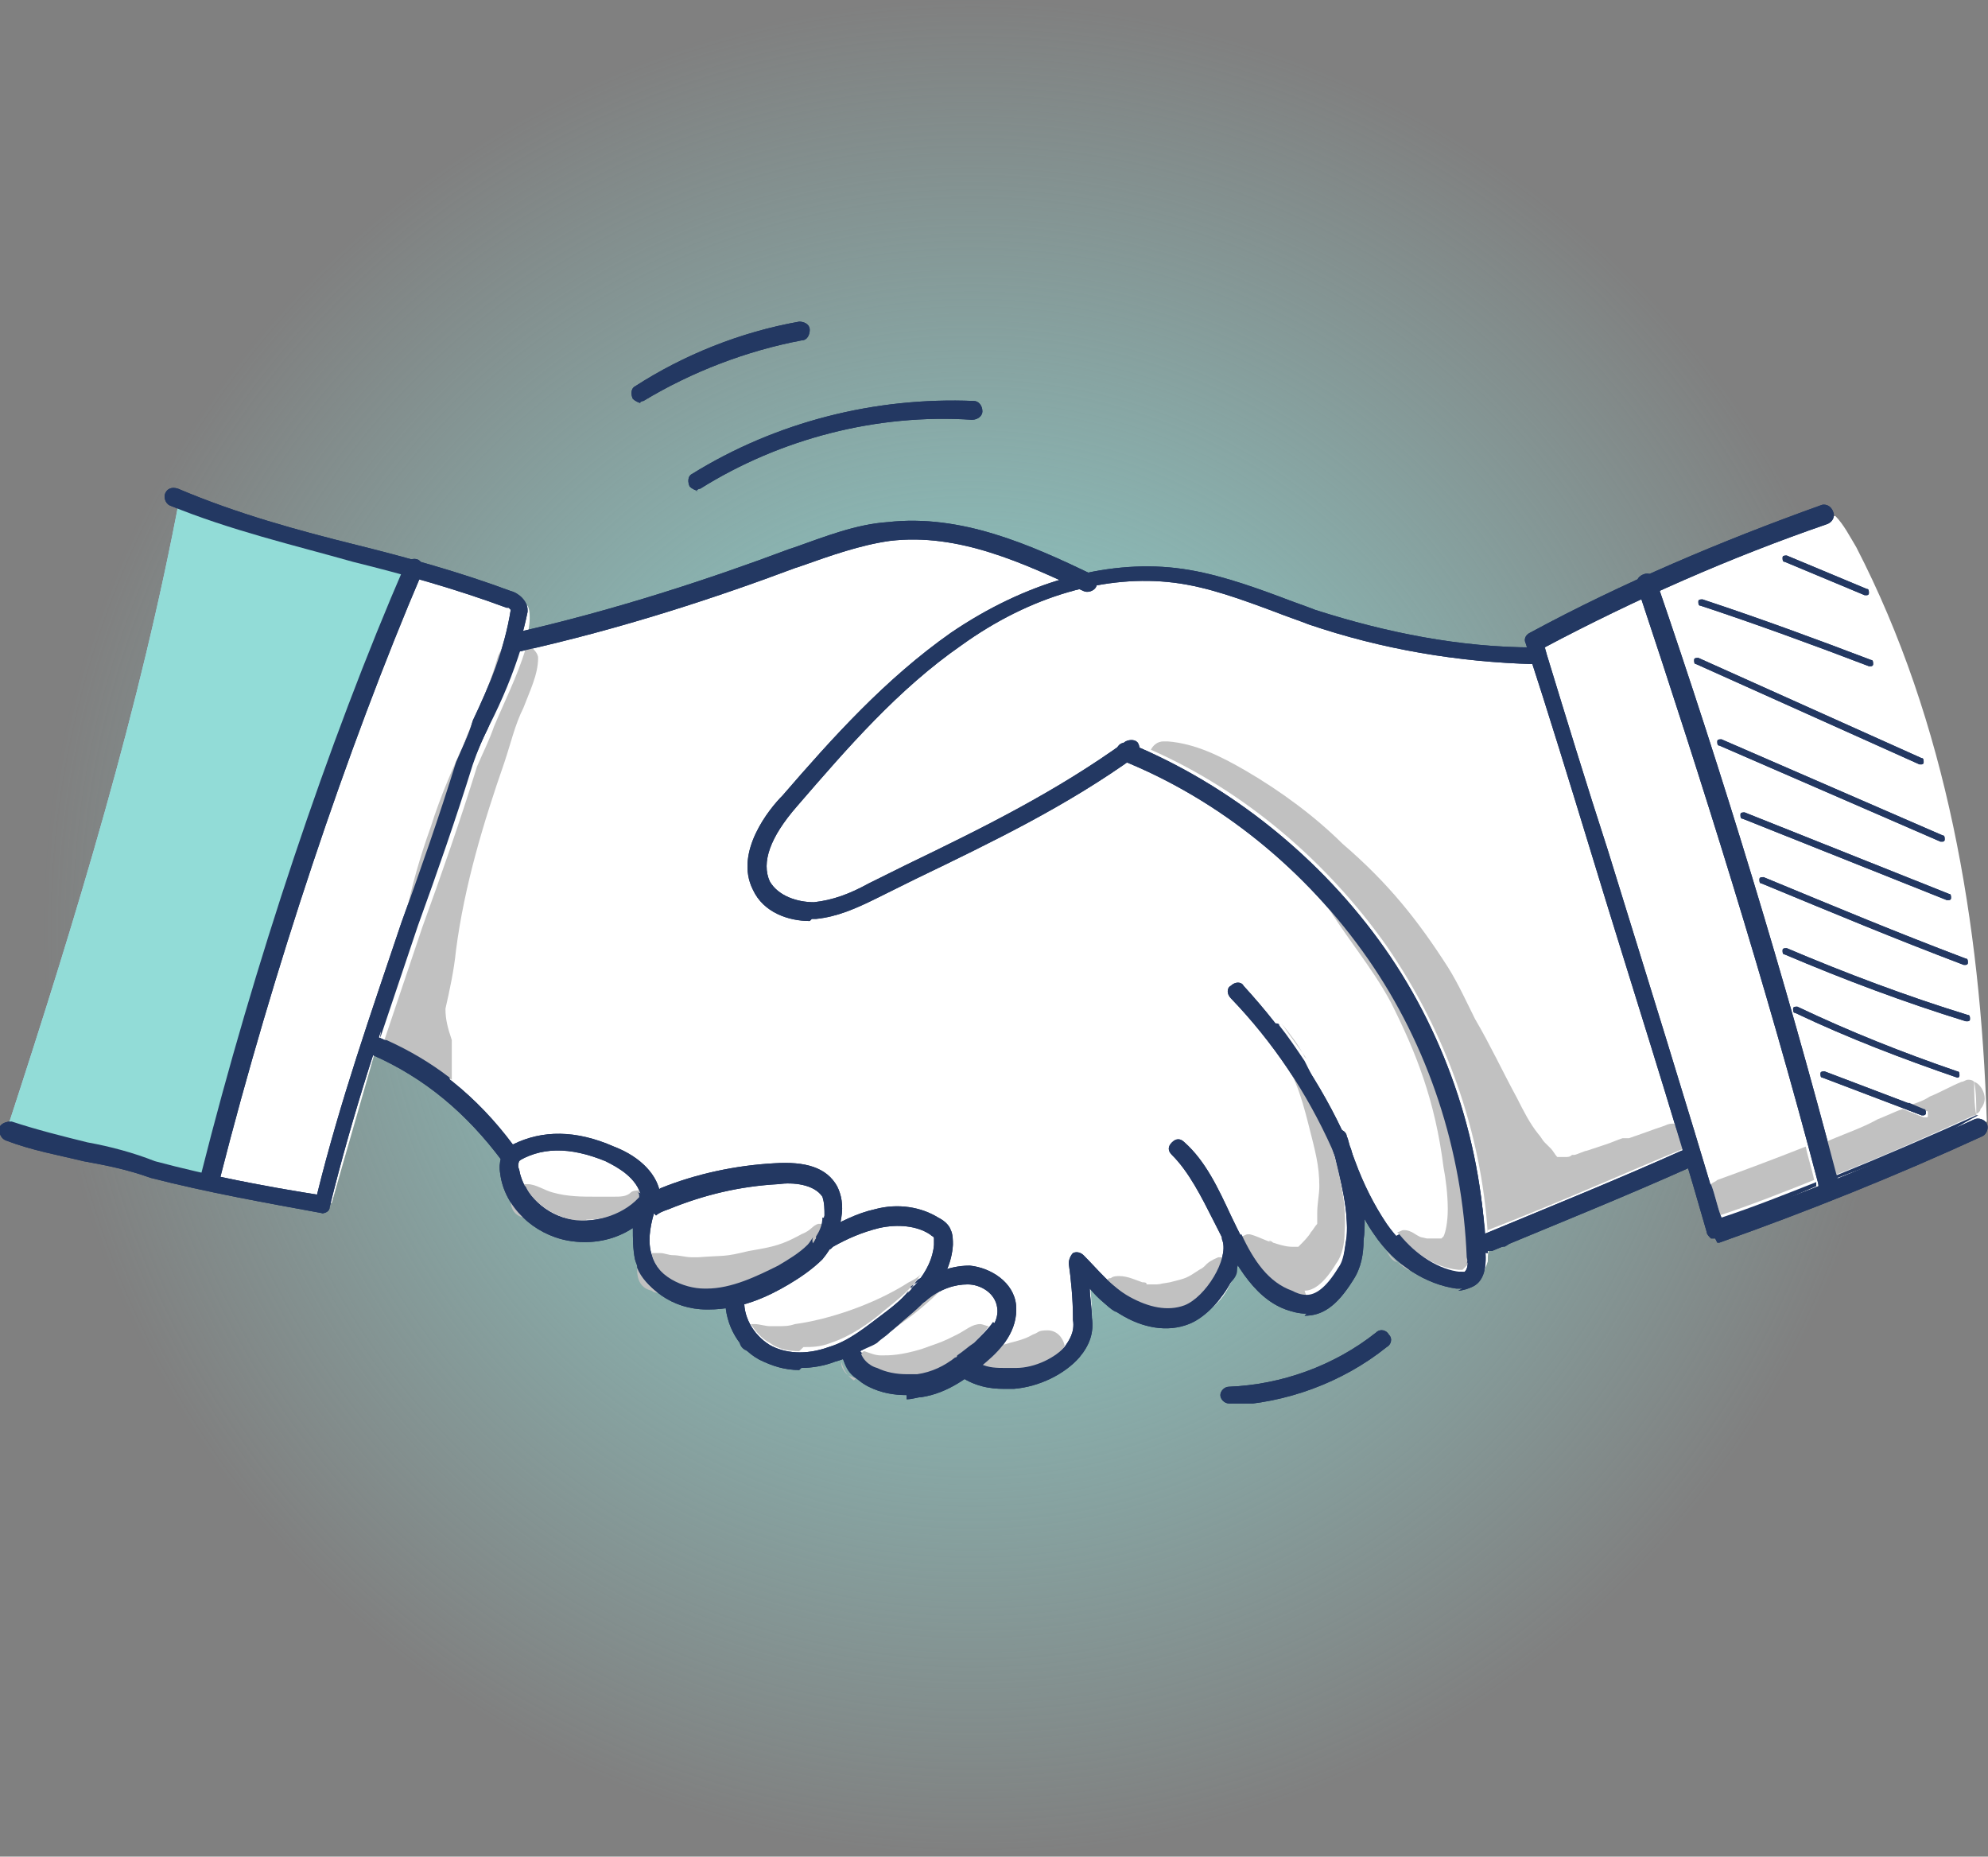 <svg width="136" height="127" viewBox="0 0 136 127" fill="none" xmlns="http://www.w3.org/2000/svg">
<rect x="0" y="0" width="136" height="127" fill="#808080" stroke="none"/>
<circle cx="66.5" cy="63.5" r="63.5" fill="url(#paint0_radial_14177_34649)"/>
<g clip-path="url(#clip0_14177_34649)">
<path d="M28.025 39C23.127 52.715 18.086 66.429 14.773 80.715C17.365 81.572 19.958 82.143 22.695 82.286C23.704 78.715 24.712 75.286 25.72 71.715C25.72 71.715 25.576 71.572 25.432 71.572C27.449 72 29.322 73 30.906 74.429C32.491 75.858 33.787 77.429 35.228 79.286C35.084 81.286 36.524 83.143 38.397 83.858C40.269 84.572 42.43 84.143 44.303 83C44.159 83.858 44.159 84.715 44.303 85.715C44.447 86.143 44.447 86.429 44.735 86.858C45.167 87.572 45.743 88.143 46.464 88.429C47.76 89 49.201 89.286 50.641 89C50.497 90.715 51.794 92.286 53.378 92.858C54.963 93.429 56.691 93.143 58.42 92.572C58.708 93.143 58.996 93.715 59.428 94.143C60.004 94.572 60.725 94.858 61.445 94.858C63.173 95 64.902 94.572 66.487 93.572C68.215 94.572 70.376 94.572 72.249 93.715C72.681 93.429 73.113 93.143 73.545 92.858C74.265 92.143 74.553 91 74.698 90C74.698 89 74.553 87.858 74.553 86.858C75.418 87.858 76.282 88.858 77.434 89.572C78.587 90.286 80.027 90.572 81.324 90.286C82.332 90 83.341 89.286 83.917 88.286C84.493 87.286 84.781 86.286 84.925 85C85.357 85.715 85.79 86.429 86.366 87C86.798 87.572 87.374 88.143 87.95 88.572C88.526 89 89.391 89.286 90.111 89.143C91.263 89 92.272 88 92.704 87C93.136 85.858 93.28 84.715 93.28 83.429C93.28 82.715 93.424 82 93.28 81.286C93.856 82.429 94.577 83.715 95.441 84.715C96.305 85.715 97.314 86.715 98.61 87.143C98.898 87.286 99.186 87.286 99.618 87.429C100.195 87.572 100.771 87.715 101.203 87.429C101.491 87.143 101.635 86.715 101.779 86.286C101.779 85.858 101.779 85.429 102.067 85C106.965 83.143 111.719 81.143 116.328 79C116.76 80.715 117.337 82.286 118.057 84C121.514 83.143 124.827 82 127.996 80.429C130.733 79.429 133.47 78.286 135.919 76.715C135.487 63.143 133.182 49.429 126.988 37.429C126.556 36.715 126.124 35.858 125.547 35.286C118.633 37.715 112.007 40.572 105.524 43.858C105.668 44.143 105.813 44.572 105.813 45C99.186 45.429 92.704 43.286 86.366 41C84.349 40.286 82.332 39.572 80.171 39.429C78.299 39.286 76.426 39.572 74.265 39.858C72.105 38.572 69.512 37.715 67.063 37C65.478 36.572 64.038 36.286 62.453 36.286C61.013 36.286 59.572 36.715 58.276 37C50.785 39.143 43.871 43.143 36.092 43.858C36.092 43.286 36.236 42.858 36.236 42.286C36.236 42 36.236 41.715 36.092 41.429C33.643 40.429 31.05 39.429 28.457 39.143L28.025 39Z" fill="white"/>
<path d="M131.598 76.286H131.453L124.683 73.715C124.539 73.715 124.539 73.572 124.539 73.429C124.539 73.286 124.683 73.286 124.827 73.286L131.598 75.858C131.742 75.858 131.742 76 131.742 76.143C131.742 76.286 131.598 76.286 131.598 76.286Z" fill="#233862"/>
<path d="M133.903 73.715C130.158 72.429 126.412 71 122.811 69.286C122.667 69.286 122.667 69.143 122.667 69C122.667 68.857 122.811 68.857 122.955 68.857C126.556 70.572 130.158 72 133.903 73.286C134.047 73.286 134.047 73.429 134.047 73.572C134.047 73.715 133.903 73.715 133.903 73.715Z" fill="#233862"/>
<path d="M134.479 69.857C130.301 68.572 126.124 67 122.09 65.286C121.946 65.286 121.946 65.143 121.946 65C121.946 64.857 122.09 64.857 122.234 64.857C126.268 66.572 130.445 68.143 134.623 69.429C134.767 69.429 134.767 69.572 134.767 69.715C134.767 69.857 134.623 69.857 134.623 69.857H134.479Z" fill="#233862"/>
<path d="M134.479 66H134.335C129.438 64.143 125.692 62.571 120.506 60.429C120.362 60.429 120.362 60.286 120.362 60.143C120.362 60 120.506 60 120.65 60C125.836 62.143 129.582 63.714 134.479 65.571C134.623 65.571 134.623 65.714 134.623 65.857C134.623 66 134.479 66 134.479 66Z" fill="#233862"/>
<path d="M133.326 61.571H133.182L119.209 56C119.065 56 119.065 55.857 119.065 55.714C119.065 55.571 119.209 55.571 119.354 55.571L133.326 61.143C133.471 61.143 133.471 61.286 133.471 61.428C133.471 61.571 133.326 61.571 133.326 61.571Z" fill="#233862"/>
<path d="M132.894 57.571H132.75L117.625 51C117.48 51 117.48 50.857 117.48 50.714C117.48 50.571 117.625 50.571 117.769 50.571L132.894 57.143C133.038 57.143 133.038 57.286 133.038 57.428C133.038 57.571 132.894 57.571 132.894 57.571Z" fill="#233862"/>
<path d="M131.454 52.286H131.31L116.041 45.429C115.896 45.429 115.896 45.286 115.896 45.143C115.896 45 116.041 45 116.185 45L131.454 51.857C131.598 51.857 131.598 52 131.598 52.143C131.598 52.286 131.454 52.286 131.454 52.286Z" fill="#233862"/>
<path d="M127.997 45.571H127.853C124.107 44.143 120.218 42.714 116.329 41.429C116.185 41.429 116.185 41.286 116.185 41.143C116.185 41 116.329 41 116.473 41C120.362 42.286 124.251 43.714 127.997 45.143C128.141 45.143 128.141 45.286 128.141 45.429C128.141 45.571 127.997 45.571 127.997 45.571Z" fill="#233862"/>
<path d="M127.708 40.714H127.564L122.09 38.429C121.946 38.429 121.946 38.286 121.946 38.143C121.946 38 122.09 38 122.234 38L127.708 40.286C127.852 40.286 127.852 40.429 127.852 40.571C127.852 40.714 127.708 40.714 127.708 40.714Z" fill="#233862"/>
<path d="M12.18 34C17.51 35.857 22.984 37.429 28.169 39C27.305 42.572 25.144 45.572 23.704 49C22.984 50.715 22.407 52.572 21.831 54.429C19.094 63.143 16.645 71.857 14.197 80.572C9.443 79 5.698 78.143 0.512 77.143C5.265 62.572 9.587 48.429 12.324 33.857L12.18 34Z" fill="#ACD4F7"/>
<path d="M22.263 82.999H22.119C18.23 82.285 14.197 81.571 10.307 80.571C8.723 79.999 7.282 79.714 5.698 79.428C3.969 78.999 2.24 78.714 0.368 77.999C0.08 77.857 -0.064 77.571 -0.064 77.142C0.08 76.857 0.368 76.714 0.8 76.714C2.528 77.285 4.257 77.714 5.986 78.142C7.57 78.428 9.155 78.857 10.595 79.428C14.341 80.428 18.086 81.142 21.687 81.714C23.272 75.285 25.433 69.142 27.449 63.142C28.746 59.571 30.042 55.857 31.195 52.142C31.627 51.142 32.059 50.285 32.347 49.285C33.499 46.857 34.508 44.428 34.94 41.714L34.796 41.571C34.652 41.571 34.652 41.571 34.652 41.571C31.195 40.285 27.593 39.285 24.136 38.428C20.103 37.285 15.781 36.285 11.604 34.571C11.316 34.428 11.171 33.999 11.316 33.714C11.46 33.428 11.748 33.285 12.18 33.428C16.213 35.142 20.391 36.285 24.424 37.285C27.881 38.142 31.483 39.142 34.94 40.428C35.516 40.571 36.092 41.142 36.092 41.714V41.857C35.516 44.714 34.364 47.285 33.355 49.857C32.923 50.714 32.491 51.714 32.203 52.571C31.05 56.285 29.754 59.999 28.458 63.571C26.153 69.999 24.136 76.142 22.552 82.571C22.552 82.857 22.263 82.999 21.975 82.999H22.263Z" fill="#233862"/>
<path d="M14.341 81H14.197C13.909 80.857 13.621 80.571 13.765 80.285C17.366 66 22.408 50.857 27.738 38.571C27.882 38.285 28.314 38.143 28.602 38.285C28.89 38.428 29.034 38.857 28.89 39.143C23.704 51.285 18.663 66.428 15.061 80.571C15.061 80.857 14.773 81 14.485 81H14.341Z" fill="#233862"/>
<path d="M117.337 84.714C117.192 84.714 117.192 84.714 117.048 84.714C116.904 84.571 116.76 84.428 116.76 84.285C114.311 75.714 111.574 67.285 108.838 58.285C107.397 53.571 105.956 48.857 104.372 44C104.228 43.714 104.372 43.428 104.66 43.285C110.998 39.857 117.769 37 124.539 34.571C124.827 34.428 125.259 34.571 125.403 35C125.547 35.285 125.403 35.714 124.971 35.857C118.345 38.143 111.863 41 105.668 44.285C107.109 49 108.549 53.714 109.99 58.143C112.727 67 115.32 75.285 117.769 83.571C123.675 81.571 129.437 79.143 135.055 76.571C135.343 76.428 135.775 76.571 135.919 76.857C136.063 77.143 135.919 77.571 135.631 77.714C129.725 80.428 123.675 82.857 117.625 85H117.481L117.337 84.714Z" fill="#233862"/>
<path d="M124.972 81.429C124.684 81.429 124.396 81.286 124.396 81C120.794 67.286 116.473 53.572 112.007 40.143C111.863 39.857 112.007 39.429 112.439 39.286C112.727 39.143 113.16 39.286 113.304 39.715C117.913 53.143 122.091 66.857 125.692 80.572C125.836 80.857 125.548 81.286 125.26 81.286H125.116L124.972 81.429Z" fill="#233862"/>
<path d="M55.395 63C53.955 63 52.226 62.429 51.506 60.857C50.209 58.286 52.658 55.286 53.523 54.429C56.98 50.429 60.581 46.429 65.047 43.286C70.088 39.857 75.562 38.286 80.46 38.857C82.909 39.143 85.358 40 87.663 40.857C88.383 41.143 89.247 41.429 89.967 41.714C94.865 43.286 99.907 44.286 104.949 44.286C105.237 44.286 105.525 44.571 105.525 44.857C105.525 45.143 105.237 45.429 104.949 45.429C99.763 45.286 94.577 44.429 89.535 42.714C88.815 42.429 87.951 42.143 87.231 41.857C84.926 41 82.621 40.143 80.316 39.857C75.706 39.286 70.521 40.714 65.767 44.143C61.445 47.143 57.988 51.143 54.531 55.143C52.658 57.286 52.082 59 52.658 60.286C53.234 61.286 54.531 61.714 55.683 61.714C56.98 61.571 58.132 61.143 59.429 60.429C60.293 60 61.157 59.571 62.022 59.143C67.352 56.571 72.249 54.143 77.003 50.714C77.291 50.571 77.723 50.571 77.867 50.857C78.011 51.143 78.011 51.571 77.723 51.714C72.969 55.143 67.928 57.571 62.598 60.143C61.733 60.571 60.869 61 60.005 61.429C58.564 62.143 57.268 62.714 55.827 62.857C55.683 62.857 55.683 62.857 55.539 62.857L55.395 63Z" fill="#233862"/>
<path d="M101.779 85.714C101.491 85.714 101.347 85.571 101.203 85.286C101.059 85 101.203 84.571 101.491 84.428C105.957 82.571 110.566 80.714 115.032 78.714C115.32 78.571 115.752 78.714 115.896 79C116.04 79.286 115.896 79.714 115.608 79.857C111.142 81.857 106.533 83.714 102.067 85.571C101.923 85.571 101.923 85.571 101.779 85.571V85.714Z" fill="#233862"/>
<path d="M100.051 88.142C99.907 88.142 99.763 88.142 99.619 88.142C97.602 87.857 95.441 86.571 94.001 84.428C92.993 83 92.416 81.428 91.696 80C91.552 79.571 91.264 79 91.12 78.571C89.391 74.714 87.086 71.285 84.205 68.285C83.917 68 83.917 67.571 84.205 67.428C84.493 67.142 84.926 67.142 85.07 67.428C87.951 70.571 90.4 74.142 92.128 78C92.272 78.428 92.56 79 92.704 79.428C93.281 81 94.001 82.428 94.865 83.714C96.162 85.571 97.89 86.714 99.619 87C99.763 87 100.051 87 100.195 87C100.339 86.857 100.483 86.571 100.339 86C100.051 78.714 97.746 71.571 93.569 65.571C89.391 59.571 83.485 54.714 76.715 52C76.427 51.857 76.283 51.571 76.427 51.142C76.571 50.857 76.859 50.714 77.291 50.857C84.205 53.714 90.4 58.714 94.721 64.857C99.043 71 101.491 78.571 101.636 86C101.636 86.428 101.636 87.571 100.771 88C100.483 88.142 100.051 88.285 99.763 88.285L100.051 88.142Z" fill="#233862"/>
<path d="M68.648 95C67.784 95 66.631 94.857 65.479 94C65.191 93.857 65.191 93.428 65.335 93.142C65.479 92.857 65.911 92.857 66.199 93C67.352 93.857 68.36 93.857 69.224 93.714H69.368C70.665 93.714 72.105 93 72.826 92.142C73.114 91.714 73.546 91.142 73.402 90.285V90.142C73.402 88.857 73.258 87.428 73.114 86.428C73.114 86.142 73.258 85.857 73.402 85.714C73.69 85.571 73.978 85.714 74.122 85.857C75.13 86.857 75.995 88 77.291 88.714C78.588 89.428 79.884 89.714 81.036 89.285C82.477 88.714 84.061 86.142 83.629 84.857C83.485 84.571 83.773 84.142 84.061 84.142C84.35 84 84.782 84.285 84.782 84.571C85.358 86.714 83.197 89.857 81.325 90.571C79.884 91.142 78.155 90.857 76.571 89.857C75.851 89.428 75.13 88.857 74.554 88.142C74.554 88.714 74.698 89.428 74.698 90.142C74.842 91.142 74.554 92 73.834 92.857C72.826 94 71.097 94.857 69.368 95H69.224C69.08 95 68.792 95 68.648 95Z" fill="#233862"/>
<path d="M89.391 89.858C88.815 89.858 88.383 89.715 87.951 89.572C85.646 88.715 84.35 86.143 83.053 83.572C82.189 81.858 81.325 80.143 80.172 79C79.884 78.715 79.884 78.429 80.172 78.143C80.46 77.858 80.748 77.858 81.036 78.143C82.477 79.429 83.341 81.286 84.206 83.143C85.358 85.572 86.51 87.715 88.383 88.429C89.247 88.715 90.256 89.143 91.552 86.858C91.984 86.286 91.984 85.429 92.128 84.715C92.272 82.715 91.696 80.715 91.264 78.858C91.12 78.572 91.12 78.286 90.976 78C90.832 77.715 91.12 77.286 91.408 77.286C91.696 77.143 92.128 77.429 92.128 77.715C92.272 78 92.272 78.286 92.416 78.572C92.993 80.572 93.569 82.715 93.281 84.858C93.281 85.715 93.137 86.715 92.561 87.572C91.408 89.429 90.4 90 89.247 90L89.391 89.858Z" fill="#233862"/>
<path d="M44.736 83C44.448 84 44.303 85 44.592 85.857C45.024 87.429 46.896 88.286 48.337 88.286C50.21 88.286 51.938 87.429 53.379 86.715C54.099 86.286 54.819 85.857 55.395 85.286C55.972 84.715 56.26 83.857 56.404 83.143C56.404 82.715 56.404 82.286 56.26 81.857C55.684 81 54.243 80.857 53.235 81C50.642 81.143 48.193 81.715 45.744 82.715C45.312 82.857 45.024 83 44.88 83.143L44.736 83ZM48.481 89.572H48.337C46.032 89.572 44.015 88.143 43.439 86.143C43.295 85.429 43.295 84.715 43.295 84C41.999 84.857 40.414 85.143 38.83 84.857C36.525 84.429 34.508 82.572 34.22 80.286C34.076 79.429 34.364 78.857 34.652 78.572C34.94 78.286 35.228 78.286 35.516 78.572C35.804 78.857 35.804 79.143 35.516 79.429C35.516 79.429 35.372 79.715 35.516 80C35.804 81.715 37.389 83.143 39.118 83.429C40.846 83.715 42.863 83 43.871 81.715C44.015 81.429 44.303 81.429 44.592 81.572C44.88 81.429 45.024 81.429 45.168 81.286C47.617 80.286 50.354 79.715 52.947 79.572C55.107 79.429 56.548 79.857 57.268 81.143C57.556 81.715 57.7 82.429 57.556 83.286C57.412 84.286 56.98 85.286 56.26 86.143C55.539 86.857 54.675 87.429 53.955 87.857C52.514 88.715 50.642 89.572 48.481 89.572Z" fill="#233862"/>
<path d="M54.675 93.714C53.666 93.714 52.802 93.428 51.938 93C50.353 92.143 49.489 90.285 49.633 88.571C49.633 88.285 49.921 88 50.353 88C50.641 88 50.929 88.285 50.929 88.714C50.785 90 51.505 91.285 52.658 92C53.666 92.571 55.107 92.714 56.691 92.143C58.132 91.714 59.284 90.714 60.437 89.857C62.165 88.571 63.75 87 63.894 85.143C63.894 85 63.894 84.857 63.894 84.714C63.894 84.571 63.75 84.571 63.606 84.428C62.741 83.857 61.445 83.714 60.148 84C58.996 84.285 57.988 84.714 56.979 85.285L56.835 85.428C56.547 85.571 56.115 85.428 55.971 85.143C55.827 84.857 55.971 84.428 56.259 84.285L56.403 84.143C57.556 83.571 58.564 83 59.86 82.714C61.445 82.285 63.029 82.571 64.182 83.285C64.47 83.428 64.902 83.714 65.046 84.143C65.19 84.428 65.19 84.857 65.19 85.143C65.046 87.571 63.173 89.285 61.301 90.714C60.004 91.714 58.708 92.714 57.123 93.143C56.403 93.428 55.539 93.571 54.819 93.571L54.675 93.714Z" fill="#233862"/>
<path d="M62.021 95.428C61.157 95.428 60.293 95.286 59.428 94.857C58.564 94.428 57.556 93.428 57.556 92.286C57.556 92 57.844 91.714 58.276 91.714C58.564 91.714 58.852 92 58.852 92.428C58.852 93 59.428 93.571 60.005 93.857C60.869 94.286 61.877 94.428 62.742 94.286C64.182 94 65.478 93 66.631 92.143C67.783 91.143 68.359 90.286 68.215 89.428C68.071 88.428 67.063 87.857 66.199 87.857C65.334 87.857 64.326 88.143 63.318 89C63.03 89.143 62.597 89.143 62.453 88.857C62.309 88.571 62.309 88.143 62.597 88C63.462 87.286 64.758 86.571 66.343 86.571C67.783 86.714 69.368 87.714 69.512 89.286C69.656 91 68.504 92.286 67.495 93.143C66.343 94.143 64.902 95.286 63.03 95.571C62.742 95.571 62.453 95.714 62.021 95.714V95.428Z" fill="#233862"/>
<path d="M44.447 82.429C44.159 82.429 43.871 82.286 43.871 81.858C43.583 80.572 42.286 79.858 41.422 79.429C38.973 78.429 36.957 78.429 35.228 79.572C34.94 79.715 34.508 79.715 34.364 79.429C31.915 76.143 29.034 73.715 25.433 72.143C25.144 72 25 71.572 25.144 71.286C25.288 71 25.721 70.858 26.009 71C29.61 72.572 32.635 75 35.084 78.286C37.101 77.286 39.405 77.286 41.998 78.429C43.871 79.143 45.023 80.429 45.167 81.715C45.167 82 45.023 82.429 44.591 82.429H44.447Z" fill="#233862"/>
<path d="M35.372 44.428C35.084 44.428 34.796 44.285 34.796 44C34.652 43.714 34.94 43.285 35.228 43.285C42.143 41.714 48.625 39.571 53.955 37.571L54.387 37.428C56.404 36.714 58.565 35.857 60.725 35.714C65.767 35.143 70.521 37.285 74.698 39.285C74.986 39.428 75.13 39.857 74.986 40.143C74.842 40.428 74.41 40.571 74.122 40.428C70.089 38.571 65.623 36.428 60.869 37C58.853 37.285 56.836 38 54.819 38.714L54.387 38.857C49.057 40.857 42.575 43 35.516 44.571H35.372V44.428Z" fill="#233862"/>
<path d="M47.761 33.571C47.617 33.571 47.328 33.428 47.184 33.285C47.04 33 47.04 32.571 47.328 32.428C53.09 28.857 59.861 27.142 66.631 27.428C66.919 27.428 67.207 27.714 67.207 28.142C67.207 28.428 66.919 28.714 66.487 28.714C60.005 28.285 53.379 30 47.905 33.428C47.761 33.428 47.617 33.571 47.617 33.571H47.761Z" fill="#233862"/>
<path d="M43.871 27.571C43.727 27.571 43.439 27.429 43.295 27.286C43.151 27 43.151 26.571 43.439 26.429C46.752 24.286 50.641 22.714 54.675 22C54.963 22 55.395 22.143 55.395 22.571C55.395 22.857 55.251 23.286 54.819 23.286C51.074 24 47.328 25.429 44.015 27.429C43.871 27.429 43.727 27.571 43.727 27.571H43.871Z" fill="#233862"/>
<path d="M84.062 96C83.773 96 83.485 95.715 83.485 95.429C83.485 95.143 83.773 94.857 84.062 94.857C87.663 94.715 91.264 93.429 94.145 91.143C94.433 90.857 94.865 91 95.009 91.286C95.297 91.572 95.153 92 94.865 92.143C91.84 94.572 87.951 96 84.062 96.143V96Z" fill="#233862"/>
<path d="M131.598 76.286H131.453L124.683 73.715C124.539 73.715 124.539 73.572 124.539 73.429C124.539 73.286 124.683 73.286 124.827 73.286L131.598 75.858C131.742 75.858 131.742 76 131.742 76.143C131.742 76.286 131.598 76.286 131.598 76.286Z" fill="#233862"/>
<path d="M133.903 73.715C130.158 72.429 126.412 71 122.811 69.286C122.667 69.286 122.667 69.143 122.667 69C122.667 68.857 122.811 68.857 122.955 68.857C126.556 70.572 130.158 72 133.903 73.286C134.047 73.286 134.047 73.429 134.047 73.572C134.047 73.715 133.903 73.715 133.903 73.715Z" fill="#233862"/>
<path d="M134.479 69.857C130.301 68.572 126.124 67 122.09 65.286C121.946 65.286 121.946 65.143 121.946 65C121.946 64.857 122.09 64.857 122.234 64.857C126.268 66.572 130.445 68.143 134.623 69.429C134.767 69.429 134.767 69.572 134.767 69.715C134.767 69.857 134.623 69.857 134.623 69.857H134.479Z" fill="#233862"/>
<path d="M134.479 66H134.335C129.438 64.143 125.692 62.571 120.506 60.429C120.362 60.429 120.362 60.286 120.362 60.143C120.362 60 120.506 60 120.65 60C125.836 62.143 129.582 63.714 134.479 65.571C134.623 65.571 134.623 65.714 134.623 65.857C134.623 66 134.479 66 134.479 66Z" fill="#233862"/>
<path d="M133.326 61.571H133.182L119.209 56C119.065 56 119.065 55.857 119.065 55.714C119.065 55.571 119.209 55.571 119.354 55.571L133.326 61.143C133.471 61.143 133.471 61.286 133.471 61.428C133.471 61.571 133.326 61.571 133.326 61.571Z" fill="#233862"/>
<path d="M132.894 57.571H132.75L117.625 51C117.48 51 117.48 50.857 117.48 50.714C117.48 50.571 117.625 50.571 117.769 50.571L132.894 57.143C133.038 57.143 133.038 57.286 133.038 57.428C133.038 57.571 132.894 57.571 132.894 57.571Z" fill="#233862"/>
<path d="M131.454 52.286H131.31L116.041 45.429C115.896 45.429 115.896 45.286 115.896 45.143C115.896 45 116.041 45 116.185 45L131.454 51.857C131.598 51.857 131.598 52 131.598 52.143C131.598 52.286 131.454 52.286 131.454 52.286Z" fill="#233862"/>
<path d="M127.997 45.571H127.853C124.107 44.143 120.218 42.714 116.329 41.429C116.185 41.429 116.185 41.286 116.185 41.143C116.185 41 116.329 41 116.473 41C120.362 42.286 124.251 43.714 127.997 45.143C128.141 45.143 128.141 45.286 128.141 45.429C128.141 45.571 127.997 45.571 127.997 45.571Z" fill="#233862"/>
<path d="M127.708 40.714H127.564L122.09 38.429C121.946 38.429 121.946 38.286 121.946 38.143C121.946 38 122.09 38 122.234 38L127.708 40.286C127.852 40.286 127.852 40.429 127.852 40.571C127.852 40.714 127.708 40.714 127.708 40.714Z" fill="#233862"/>
<path d="M12.18 34C17.51 35.857 22.984 37.429 28.169 39C27.305 42.572 25.144 45.572 23.704 49C22.984 50.715 22.407 52.572 21.831 54.429C19.094 63.143 16.645 71.857 14.197 80.572C9.443 79 5.698 78.143 0.512 77.143C5.265 62.572 9.587 48.429 12.324 33.857L12.18 34Z" fill="#92DCD7"/>
<path d="M99.907 86.857C99.907 86.857 99.907 86.857 99.763 86.857C98.178 86.714 96.738 85.714 95.585 84.285C95.729 84.285 95.873 84.143 96.017 84.143C96.162 84.143 96.305 84.143 96.594 84.285C97.314 84.714 97.026 84.571 97.602 84.714H97.746C97.746 84.714 97.89 84.714 98.034 84.714C98.034 84.714 98.034 84.714 98.178 84.714H98.322H98.466H98.61L98.754 84.571C98.898 84.285 99.043 83.571 99.043 82.714C99.043 81.714 98.898 80.571 98.754 79.857C98.178 75.285 96.882 72 95.153 68.571C93.857 66.143 91.984 64 90.543 61.571C90.255 61.143 89.823 60.571 89.535 60.143C91.12 61.714 92.704 63.571 94.001 65.428C98.178 71.428 100.483 78.714 100.771 85.857C100.771 86 100.771 86 100.771 86C100.627 86.285 100.339 86.571 100.051 86.857H99.907Z" fill="#C1C1C1"/>
<path d="M96.45 86.857C96.162 86.714 95.874 86.428 95.441 86.286C95.153 86.143 95.009 85.857 94.865 85.571C95.297 86.143 95.874 86.571 96.306 86.857H96.45Z" fill="#C1C1C1"/>
<path d="M101.78 84.428C101.347 77.428 98.898 70.571 94.865 64.714C90.832 59 85.214 54.142 78.731 51.285C78.876 51 79.164 50.714 79.596 50.714C79.74 50.714 79.74 50.714 79.884 50.714C81.757 50.857 83.485 51.714 85.214 52.714C87.663 54.142 89.967 55.857 91.84 57.714C95.009 60.428 97.026 63 99.043 66.142C99.763 67.285 100.339 68.571 100.915 69.714C101.924 71.428 102.788 73.285 103.796 75.142C104.228 76 104.661 76.857 105.237 77.571C105.381 77.714 105.525 78 105.669 78.142L105.813 78.285C105.957 78.428 105.957 78.428 106.101 78.571C106.245 78.714 106.389 79 106.533 79.142C106.677 79.142 106.677 79.142 106.821 79.142H107.109C107.253 79.142 107.398 79.142 107.542 79H107.686C107.83 79 108.406 78.714 108.55 78.714C108.982 78.571 109.414 78.428 109.846 78.285C110.279 78.142 110.567 78 110.999 77.857C111.143 77.857 111.287 77.857 111.431 77.857C112.295 77.571 113.016 77.285 113.88 77C114.168 76.857 114.312 76.857 114.6 76.857C114.744 77.428 114.888 78 115.176 78.571C110.711 80.428 106.245 82.428 101.78 84.142V84.428Z" fill="#C1C1C1"/>
<path d="M115.176 78.714C115.032 78.143 114.888 77.571 114.6 77C115.32 77 116.04 77.571 115.608 78.429C115.464 78.571 115.464 78.714 115.32 78.714H115.176Z" fill="#233862"/>
<path d="M102.788 85.143C102.5 85.143 102.211 85 101.923 84.715C101.923 84.715 101.779 84.715 101.779 84.572V84.429C106.245 82.572 110.71 80.715 115.176 78.857H115.32C115.32 78.857 115.32 78.857 115.176 79C115.032 79.286 114.6 79.429 114.312 79.572C113.736 79.857 113.736 79.857 113.015 80.286C109.99 82.143 106.821 83.429 103.508 84.715C103.364 85 103.22 85.143 102.932 85.286C102.788 85.286 102.788 85.286 102.644 85.286L102.788 85.143Z" fill="#233862"/>
<path d="M98.467 87.428C97.891 87.428 97.17 87.286 96.45 86.857C95.874 86.428 95.442 86 95.01 85.571C95.01 85.143 95.298 84.571 95.73 84.428C96.882 85.857 98.467 86.857 99.907 87C99.907 87 99.907 87 100.051 87C99.619 87.286 99.187 87.571 98.611 87.571L98.467 87.428ZM100.627 86.143V86C100.339 78.714 98.035 71.571 93.857 65.571C92.561 63.714 91.12 61.857 89.391 60.286C89.391 60.143 89.248 60.143 89.248 60C89.248 59.857 89.391 59.714 89.391 59.571C89.248 59.428 89.103 59.286 88.959 59.143C88.815 59 88.095 58.428 88.095 58.428C86.655 57.286 85.214 56.428 83.774 55.286C83.486 55 83.486 54.571 83.486 54.286C82.045 53.428 80.749 52.857 79.452 52.857C78.588 52.857 78.444 52.143 78.588 51.571C85.07 54.571 90.688 59.286 94.721 65C98.755 70.714 101.06 77.714 101.636 84.714V84.857C101.204 84.571 101.06 84 101.348 83.428V83.286C101.204 82.428 101.06 81.428 100.916 80.428C100.772 80.143 100.772 79.857 100.627 79.714C100.916 81.428 101.204 83.286 100.772 85C100.627 85.571 100.483 86 100.339 86.428L100.627 86.143Z" fill="#233862"/>
<path d="M135.199 76.286C135.199 75.571 135.199 74.714 135.055 74C135.487 74.143 135.775 74.714 135.775 75.143C135.775 75.429 135.631 75.714 135.487 75.857C135.487 76 135.343 76.143 135.055 76.286H135.199Z" fill="#C1C1C1"/>
<path d="M117.769 83.286C117.481 82.572 117.337 81.715 117.049 81C117.193 80.857 117.337 80.857 117.481 80.715C119.066 80.143 121.37 79.286 123.531 78.429C123.675 79.143 123.963 80 124.107 80.715C121.947 81.572 119.786 82.429 117.625 83.143L117.769 83.286ZM125.404 80.429C125.26 79.715 124.972 78.857 124.828 78.143C126.124 77.572 127.42 77.143 128.429 76.572C129.149 76.286 129.725 76 130.157 75.857L131.598 76.429H131.742C131.886 76.429 131.886 76.429 131.886 76.286C131.886 76.286 131.886 76.286 131.886 76.143C131.886 76 131.886 76 131.742 76L130.734 75.572C131.166 75.429 131.598 75.286 132.03 75C132.75 74.715 133.471 74.286 134.191 74C134.335 74 134.479 73.857 134.623 73.857C134.767 73.857 134.911 73.857 135.055 74C135.055 74.715 135.055 75.572 135.199 76.286C135.199 76.286 135.199 76.286 135.055 76.286C131.886 77.715 128.717 79.143 125.404 80.429Z" fill="#C1C1C1"/>
<path d="M117.913 83.572C116.617 83.572 116.04 81.858 117.049 81C117.337 81.715 117.481 82.572 117.769 83.286C119.93 82.572 122.09 81.715 124.251 80.858V81C124.251 81 124.251 81 124.251 81.143C122.235 82 120.362 82.858 118.201 83.572C118.057 83.572 117.913 83.572 117.769 83.572H117.913ZM125.548 80.572V80.429C128.717 79.143 132.03 77.715 135.199 76.286C135.199 76.286 135.199 76.286 135.343 76.286C134.767 76.572 134.047 77 133.326 77.429C131.022 78.572 128.285 79.572 126.844 80.143C126.412 80.286 126.124 80.429 125.692 80.572H125.548Z" fill="#233862"/>
<path d="M124.396 81.143C124.396 81.143 124.396 81.143 124.396 81V80.857C124.251 80.143 123.963 79.285 123.819 78.571C124.251 78.428 124.54 78.285 124.972 78.143C125.116 78.857 125.404 79.714 125.548 80.428V80.571C125.116 80.714 124.828 80.857 124.396 81.143Z" fill="#233862"/>
<path d="M131.598 76.286H131.454L130.014 75.714C130.158 75.572 130.446 75.572 130.59 75.429L131.598 75.857C131.742 75.857 131.742 76 131.742 76C131.742 76 131.742 76 131.742 76.143C131.742 76.286 131.598 76.286 131.598 76.286Z" fill="#233862"/>
<path d="M30.618 73.714C29.322 72.714 27.737 71.857 26.297 71.143C27.161 68.571 28.026 66 28.89 63.428C30.186 59.857 31.483 56.143 32.635 52.428C33.067 51.428 33.499 50.571 33.788 49.714C34.508 48 35.372 46.285 35.948 44.428C36.092 44.428 36.236 44.428 36.38 44.285C36.525 44.428 36.813 44.714 36.813 45C36.813 46.143 36.236 47.285 35.804 48.428C35.228 49.571 34.94 50.857 34.508 52.143C33.067 56.285 31.771 60.571 31.195 65C31.05 66.428 30.762 67.714 30.474 69C30.474 69.714 30.618 70.285 30.907 71.143C30.907 71.857 30.907 72.571 30.907 73.428C30.907 73.571 30.907 73.714 30.907 73.857L30.618 73.714ZM27.737 62.714C28.169 60.571 28.746 58.571 29.466 56.571C30.907 52 32.923 49 34.076 44.857C34.22 44.571 34.364 44.285 34.508 44.143C33.932 45.857 33.211 47.428 32.491 49.143C32.059 50 31.627 51 31.339 52C30.186 55.571 28.89 59.285 27.737 62.714Z" fill="#C1C1C1"/>
<path d="M26.153 71.143C26.153 71.143 26.153 71.143 26.009 71.143C26.009 70.286 26.297 69.286 26.441 68.429C26.729 67.143 27.017 66 27.305 64.714C27.449 64 27.593 63.429 27.737 62.714C28.89 59.286 30.186 55.571 31.339 52C31.771 51 32.203 50.143 32.491 49.143C33.211 47.429 33.932 45.857 34.508 44.143L34.652 44C34.796 44.286 34.94 44.429 35.228 44.429H35.372C35.516 44.429 35.66 44.429 35.66 44.286C35.084 46.143 34.364 47.857 33.499 49.571C33.067 50.429 32.635 51.429 32.347 52.286C31.195 56 29.898 59.714 28.602 63.286C27.737 65.857 26.873 68.429 26.009 71L26.153 71.143Z" fill="#233862"/>
<path d="M30.618 74.857C29.898 74.285 29.322 73.571 28.746 73C28.602 73.143 28.314 73.143 28.169 73.143C27.305 73.143 26.585 72.571 26.297 71.714C26.297 71.571 26.297 71.428 26.297 71.428C26.297 71.285 26.297 71.285 26.297 71.143C26.297 71.143 26.297 71.143 26.441 71.143C28.026 71.857 29.466 72.714 30.762 73.714C30.762 74 30.762 74.428 30.762 74.714V74.857H30.618Z" fill="#233862"/>
<path d="M35.372 44.429C35.084 44.429 34.94 44.286 34.796 44C34.94 43.857 35.228 43.857 35.372 43.857C35.66 43.857 35.948 44 36.236 44.143C36.092 44.143 35.948 44.143 35.804 44.286C35.66 44.286 35.516 44.286 35.516 44.429H35.372Z" fill="#233862"/>
<path d="M35.372 79C35.228 79 35.084 79 34.94 78.857C35.228 78.857 35.516 78.714 35.516 78.428C35.804 78.285 36.092 78.143 36.236 78.143C36.236 78.571 35.948 79 35.516 79C35.372 79 35.372 79 35.228 79H35.372Z" fill="#233862"/>
<path d="M39.981 83.571C39.693 83.571 39.405 83.571 39.117 83.429C37.676 83.143 36.38 82.143 35.804 81H35.948H36.092C36.668 81 37.244 81.429 37.82 81.571C38.829 81.857 39.837 81.857 40.701 81.857C41.278 81.857 41.71 81.857 41.998 81.857C42.43 81.857 42.862 81.857 43.15 81.571C43.294 81.429 43.583 81.429 43.727 81.429C43.727 81.429 43.727 81.429 43.871 81.429C43.871 81.571 43.871 81.714 44.015 81.714C43.15 82.857 41.71 83.429 40.125 83.429L39.981 83.571Z" fill="#C1C1C1"/>
<path d="M36.092 83.428C35.948 83.428 35.948 83.428 35.804 83.285C35.228 83.143 34.94 82.714 34.94 82.143C35.228 82.571 35.66 83 35.948 83.428H36.092Z" fill="#C1C1C1"/>
<path d="M39.982 84.428C39.406 84.428 38.973 84.285 38.397 84.143C37.533 84 36.813 83.714 36.092 83.428C35.66 83 35.372 82.571 35.084 82.143C35.084 81.714 35.372 81.143 35.948 81.143C36.525 82.428 37.821 83.285 39.261 83.571C39.55 83.571 39.838 83.714 40.126 83.714C41.566 83.714 43.007 83 44.015 82C44.015 82.285 44.303 82.428 44.591 82.571C44.447 83 44.015 83.143 43.583 83.428C42.719 83.857 41.854 84.285 40.846 84.428C40.558 84.428 40.414 84.571 40.126 84.571L39.982 84.428Z" fill="#233862"/>
<path d="M44.303 82.428C44.015 82.428 43.871 82.143 43.727 81.857C43.727 81.714 43.727 81.571 43.583 81.571C44.015 81.571 44.303 82 44.159 82.428H44.303Z" fill="#233862"/>
<path d="M45.023 88.428C44.88 88.428 44.735 88.428 44.591 88.285C43.871 88.142 43.583 87.571 43.583 86.857V86.714C43.871 87.428 44.447 88 45.023 88.428Z" fill="#C1C1C1"/>
<path d="M48.48 88.285H48.336C46.752 88.285 45.023 87.428 44.591 85.857V85.714C44.735 85.714 44.735 85.714 44.879 85.714C45.023 85.714 45.023 85.714 45.167 85.714C45.455 85.714 45.743 85.857 46.031 85.857C46.464 85.857 46.896 86 47.328 86C47.472 86 47.616 86 47.76 86C49.633 85.857 49.489 86 51.217 85.571C52.946 85.285 53.522 85.142 54.818 84.428C55.539 84.142 55.539 83.857 55.971 83.714H56.115H56.259C56.115 84.142 55.971 84.571 55.827 85C55.683 85.142 55.539 85.428 55.395 85.571C54.818 86.142 54.098 86.714 53.378 87C52.081 87.714 50.353 88.571 48.48 88.571V88.285Z" fill="#C1C1C1"/>
<path d="M47.616 88.715C46.752 88.715 45.888 88.572 45.023 88.429C44.447 88 43.871 87.429 43.583 86.715C43.583 86.143 44.015 85.715 44.447 85.572V85.715C44.88 87.286 46.752 88.143 48.193 88.143H48.337C50.065 88.143 51.794 87.286 53.234 86.572C53.955 86.143 54.675 85.715 55.251 85.143C55.395 85 55.539 84.715 55.683 84.572C55.539 84.715 55.539 85 55.683 85.143C55.683 85.286 55.827 85.286 55.971 85.429C55.395 85.858 54.819 86.286 54.099 86.715C53.09 87.286 51.938 87.858 50.785 88.286C50.642 88.143 50.497 88.143 50.353 88.143C50.065 88.143 49.777 88.286 49.777 88.572C49.057 88.715 48.481 88.715 47.761 88.715H47.616ZM55.827 84.572C56.115 84.143 56.26 83.715 56.26 83.286C56.548 83.286 56.836 83.572 56.98 83.858C56.692 84 56.548 84.143 56.26 84.286L56.115 84.429C55.971 84.429 55.971 84.572 55.827 84.715V84.572Z" fill="#233862"/>
<path d="M49.777 88.572C49.777 88.286 50.065 88.143 50.353 88.143C50.498 88.143 50.642 88.286 50.786 88.286C50.498 88.429 50.065 88.429 49.777 88.572ZM56.116 85.572C55.971 85.572 55.971 85.429 55.828 85.286C55.683 85.143 55.683 84.857 55.828 84.715C55.828 84.572 55.971 84.572 56.116 84.429L56.26 84.286C56.548 84.143 56.692 84 56.98 83.857C56.98 84 56.98 84 56.98 84.143C56.836 84.715 56.836 84.572 56.404 85C56.26 85.143 56.116 85.286 55.971 85.429L56.116 85.572Z" fill="#233862"/>
<path d="M58.564 94.285C58.42 94.285 58.276 94.143 58.132 94.143C57.844 94 57.556 93.571 57.556 93.285V93.143C57.7 93.714 57.988 94.143 58.42 94.428L58.564 94.285Z" fill="#C1C1C1"/>
<path d="M62.021 94.285C61.301 94.285 60.581 94.143 60.004 93.857C59.428 93.571 58.852 93.143 58.852 92.571C58.996 92.571 58.996 92.428 59.14 92.428C59.572 92.571 59.86 92.714 60.292 92.714C60.869 92.714 61.589 92.714 63.029 92.285C64.614 91.714 64.326 91.857 65.478 91.285C66.055 91 66.487 90.571 67.063 90.571C67.207 90.571 67.495 90.714 67.639 90.714C67.351 91.143 66.919 91.571 66.343 92.143C66.055 92.428 65.622 92.714 65.19 93C65.19 93 65.046 93 65.046 93.143C64.182 93.714 63.318 94.143 62.453 94.285C62.165 94.285 62.021 94.285 61.733 94.285H62.021ZM68.647 93.714C68.071 93.714 67.495 93.714 66.919 93.428C67.063 93.285 67.207 93.143 67.351 93C67.639 92.714 68.071 92.428 68.359 92C68.503 92 68.647 92 69.08 91.857C70.232 91.571 70.376 91.428 70.664 91.285C71.096 91.143 70.952 91 71.672 91C72.249 91 72.681 91.428 72.825 92C72.825 92 72.825 92 72.825 92.143C72.105 93.143 70.664 93.714 69.368 93.714H69.224C69.08 93.714 68.936 93.714 68.647 93.714ZM54.675 92.428C53.954 92.428 53.234 92.285 52.658 91.857C52.082 91.571 51.649 91 51.361 90.571H51.505H51.649C51.938 90.571 52.37 90.714 52.658 90.714H52.802C52.946 90.714 53.09 90.714 53.234 90.714C53.666 90.714 53.954 90.714 54.386 90.571C56.547 90.285 59.716 89.285 62.165 87.714C62.453 87.571 62.741 87.428 63.029 87.143C62.885 87.285 62.741 87.571 62.597 87.714C62.021 88.428 61.301 89 60.581 89.571C59.428 90.571 58.132 91.428 56.835 91.857C56.115 92.143 55.539 92.143 54.963 92.143L54.675 92.428Z" fill="#C1C1C1"/>
<path d="M60.293 91.429C60.581 91.143 60.869 91 61.157 90.715C61.877 90.143 62.742 89.429 63.318 88.715C63.75 88.429 64.182 88.143 64.615 87.857C64.615 88 64.47 88.143 64.326 88.286C63.462 89.143 62.598 89.857 61.589 90.572C61.157 90.857 60.725 91.143 60.293 91.286V91.429Z" fill="#C1C1C1"/>
<path d="M67.639 94.715C67.063 94.715 66.631 94.286 66.487 93.715C66.631 93.572 66.919 93.429 67.063 93.286C67.639 93.572 68.216 93.572 68.792 93.572C68.936 93.572 69.224 93.572 69.368 93.572H69.512C70.808 93.572 72.249 92.857 72.969 92C72.969 92 72.969 92 72.969 91.857C72.969 92.143 72.969 92.286 72.825 92.572C72.681 93 72.249 93.286 71.817 93.572C70.664 94.429 69.08 94.572 67.639 94.715ZM65.478 93C65.478 93 65.623 93 65.623 92.857C65.623 92.857 65.478 92.857 65.478 93Z" fill="#233862"/>
<path d="M54.387 93C54.099 93 53.955 93 53.666 93C52.802 92.857 52.082 92.714 51.218 92.428C50.353 92.285 50.353 91 51.218 90.857C51.506 91.428 51.938 91.857 52.514 92.143C53.09 92.428 53.81 92.714 54.531 92.714C55.107 92.714 55.827 92.571 56.403 92.428C57.844 92 58.996 91 60.149 90.143C60.869 89.571 61.589 89 62.165 88.285C62.021 88.571 62.021 88.857 62.165 89C62.309 89.143 62.453 89.285 62.598 89.285C62.742 89.285 62.886 89.285 63.03 89.143C62.309 89.857 61.589 90.571 60.869 91.143C60.581 91.428 60.293 91.571 60.005 91.857C59.572 92.143 58.996 92.285 58.564 92.571C58.42 92.285 58.276 92.143 57.988 92.143C57.7 92.143 57.412 92.428 57.412 92.714C57.412 92.857 57.412 92.857 57.412 93C57.124 93.143 56.691 93.143 56.259 93.143C55.539 93.285 54.963 93.285 54.243 93.285L54.387 93ZM58.708 92.571C58.708 92.428 58.708 92.428 58.708 92.428C58.852 92.428 58.852 92.428 58.996 92.571C58.852 92.571 58.852 92.714 58.708 92.714V92.571ZM62.309 88.143C62.453 88 62.598 87.714 62.742 87.571C62.886 87.428 63.03 87.428 63.174 87.285C63.318 87.143 63.462 87.143 63.606 87.143C63.606 87.143 63.606 87.143 63.75 87.143C63.174 87.428 62.742 87.714 62.309 88V88.143Z" fill="#233862"/>
<path d="M61.301 94.857C60.437 94.857 59.429 94.714 58.565 94.285C58.132 94 57.844 93.571 57.7 93V92.857C57.7 92.714 57.844 92.571 57.988 92.428C57.844 92.428 57.844 92.428 57.7 92.571C57.7 92.428 57.7 92.428 57.7 92.285C57.7 92 57.988 91.714 58.276 91.714C58.565 91.714 58.709 91.857 58.853 92.143V92.285C58.853 92.857 59.429 93.428 60.005 93.571C60.581 93.857 61.301 94 62.022 94C62.31 94 62.454 94 62.742 94C63.75 93.857 64.615 93.428 65.335 92.857C65.335 92.857 65.479 92.857 65.479 92.714C65.911 92.428 66.199 92.143 66.631 91.857C67.207 91.285 67.64 90.857 67.928 90.428C68.216 90.571 68.36 90.857 68.36 91.143C68.36 91.428 68.36 91.714 68.216 91.857C68.36 91.857 68.36 91.857 68.504 91.857C68.216 92.285 67.784 92.571 67.496 92.857C67.352 93 67.207 93.143 67.064 93.285C66.919 93.428 66.631 93.571 66.487 93.714C66.487 93.571 66.487 93.428 66.487 93.285C66.055 93.571 65.767 93.714 65.335 93.857C64.038 94.428 62.886 94.714 61.59 94.714L61.301 94.857ZM62.886 89C62.742 89 62.454 88.857 62.454 88.714C62.31 88.428 62.31 88.143 62.454 88C62.886 87.714 63.318 87.428 63.894 87.143C64.038 87.143 64.183 87.143 64.183 87.285C64.471 87.428 64.615 87.714 64.615 88V88.143C64.183 88.285 63.75 88.571 63.318 89C63.174 89.143 63.03 89.143 62.886 89.143V89Z" fill="#233862"/>
<path d="M76.283 89.571C75.995 89.429 75.707 89.286 75.562 89C75.851 89.143 75.995 89.429 76.283 89.571Z" fill="#C1C1C1"/>
<path d="M79.883 89.571C79.019 89.571 78.155 89.286 77.291 88.857C76.714 88.571 76.138 88 75.706 87.571C75.85 87.429 75.85 87.429 75.994 87.429C76.138 87.286 76.426 87.286 76.57 87.286C77.147 87.286 77.723 87.571 78.155 87.714C78.299 87.714 78.443 87.714 78.443 87.857C78.587 87.857 78.587 87.857 78.731 87.857C79.595 87.857 79.019 87.857 80.028 87.714C81.18 87.429 81.18 87.429 82.044 86.857C82.621 86.571 82.332 86.429 83.341 86C83.485 86 83.485 86 83.629 86H83.773C83.485 87.429 82.332 89.143 81.036 89.571C80.748 89.714 80.316 89.714 79.883 89.714V89.571Z" fill="#C1C1C1"/>
<path d="M78.875 90.143C78.011 90.143 77.147 89.857 76.282 89.715C75.994 89.572 75.706 89.286 75.562 89.143C75.274 88.715 75.274 88 75.706 87.572C76.282 88 76.715 88.429 77.291 88.857C78.155 89.286 79.019 89.572 79.884 89.572C80.316 89.572 80.748 89.572 81.036 89.429C82.189 89 83.485 87.286 83.773 85.857C84.205 86 84.637 86.429 84.637 86.857C84.637 87.286 84.349 87.572 84.061 87.857C83.629 88.286 83.197 88.572 82.621 89C81.612 89.715 80.46 90.143 79.307 90.143C79.163 90.143 79.163 90.143 79.019 90.143H78.875Z" fill="#233862"/>
<path d="M89.391 88.714C88.959 88.714 88.671 88.571 88.383 88.429C86.798 87.857 85.79 86.286 84.926 84.571C85.07 84.571 85.214 84.429 85.358 84.429H85.502C86.078 84.571 86.51 84.857 87.087 85C86.942 85 86.798 84.857 86.798 84.857C86.798 84.857 86.942 84.857 87.087 85C87.951 85.286 88.239 85.286 88.527 85.286C88.671 85.286 88.671 85.286 88.815 85.286L88.959 85.143C89.103 85 89.535 84.571 89.68 84.286C89.823 84.143 89.968 83.857 90.112 83.714C90.112 83.571 90.112 83.571 90.112 83.429C90.112 83.286 90.112 83.143 90.112 83.143V83C90.112 82.286 90.256 81.714 90.256 81.143C90.256 79.714 89.968 78.714 89.535 77C88.959 74.714 88.527 73.429 87.231 71.571C86.942 71.143 86.51 70.857 86.51 70.286C88.239 72.571 89.823 75 90.976 77.571C90.976 77.857 91.12 78.143 91.12 78.429C91.696 80.429 92.128 82.429 91.984 84.286C91.984 85 91.84 85.857 91.408 86.429C90.544 87.857 89.823 88.286 89.247 88.286L89.391 88.714ZM89.391 72.429C88.815 71.571 88.239 70.857 87.663 70C88.239 70.714 88.815 71.429 89.247 72.286L89.391 72.429Z" fill="#C1C1C1"/>
<path d="M90.975 78C89.823 75.429 88.238 73 86.51 70.714C86.51 70.286 86.942 70 87.23 70C87.374 70 87.518 70 87.518 70.143C88.094 70.857 88.671 71.714 89.247 72.571C89.535 73.143 89.823 73.714 90.111 74.286C90.543 75.286 91.119 76.286 91.552 77.286H91.407C91.119 77.429 90.831 77.714 90.975 78Z" fill="#233862"/>
<path d="M89.103 89.571C88.671 89.571 88.239 89.428 87.951 89.428C87.374 89.285 87.086 88.714 86.942 88.285C86.798 88.285 86.798 88.143 86.654 88.143C86.222 88 86.078 87.571 85.934 87.143C85.502 87 85.214 86.857 84.781 86.571C84.638 86.428 84.493 86.285 84.349 86.143C84.349 86.143 84.349 86.143 84.349 86C84.061 85.428 84.349 84.714 84.926 84.428C85.79 86.285 86.798 87.714 88.383 88.285C88.671 88.428 88.959 88.571 89.391 88.571C89.967 88.571 90.688 88.143 91.552 86.714C91.984 86.143 91.984 85.285 92.128 84.571C92.272 82.571 91.696 80.571 91.264 78.714C91.12 78.428 91.12 78.143 91.12 77.857C90.976 77.571 91.264 77.143 91.552 77.143H91.696C91.84 77.571 91.984 77.857 92.128 78.285C92.416 79.285 92.416 80.285 92.416 81.143H92.56C93.136 81.285 93.424 81.714 93.424 82.285C93.424 82.857 93.281 83.428 93.281 84.143C93.136 85 92.704 85.857 92.128 86.571C92.128 86.857 91.984 87.143 91.84 87.285C91.984 87.571 91.984 87.857 91.84 88.143C91.552 88.714 90.976 89 90.543 89.285C90.543 89.285 90.111 89.428 89.967 89.571C89.823 89.571 89.679 89.571 89.535 89.571H89.103Z" fill="#233862"/>
<path d="M22.263 82.999H22.119C18.23 82.285 14.197 81.571 10.307 80.571C8.723 79.999 7.282 79.714 5.698 79.428C3.969 78.999 2.24 78.714 0.368 77.999C0.08 77.857 -0.064 77.571 -0.064 77.142C0.08 76.857 0.368 76.714 0.8 76.714C2.528 77.285 4.257 77.714 5.986 78.142C7.57 78.428 9.155 78.857 10.595 79.428C14.341 80.428 18.086 81.142 21.687 81.714C23.272 75.285 25.433 69.142 27.449 63.142C28.746 59.571 30.042 55.857 31.195 52.142C31.627 51.142 32.059 50.285 32.347 49.285C33.499 46.857 34.508 44.428 34.94 41.714L34.796 41.571C34.652 41.571 34.652 41.571 34.652 41.571C31.195 40.285 27.593 39.285 24.136 38.428C20.103 37.285 15.781 36.285 11.604 34.571C11.316 34.428 11.171 33.999 11.316 33.714C11.46 33.428 11.748 33.285 12.18 33.428C16.213 35.142 20.391 36.285 24.424 37.285C27.881 38.142 31.483 39.142 34.94 40.428C35.516 40.571 36.092 41.142 36.092 41.714V41.857C35.516 44.714 34.364 47.285 33.355 49.857C32.923 50.714 32.491 51.714 32.203 52.571C31.05 56.285 29.754 59.999 28.458 63.571C26.153 69.999 24.136 76.142 22.552 82.571C22.552 82.857 22.263 82.999 21.975 82.999H22.263Z" fill="#233862"/>
<path d="M14.341 81H14.197C13.909 80.857 13.621 80.571 13.765 80.285C17.366 66 22.408 50.857 27.738 38.571C27.882 38.285 28.314 38.143 28.602 38.285C28.89 38.428 29.034 38.857 28.89 39.143C23.704 51.285 18.663 66.428 15.061 80.571C15.061 80.857 14.773 81 14.485 81H14.341Z" fill="#233862"/>
<path d="M117.337 84.714C117.192 84.714 117.192 84.714 117.048 84.714C116.904 84.571 116.76 84.428 116.76 84.285C114.311 75.714 111.574 67.285 108.838 58.285C107.397 53.571 105.956 48.857 104.372 44C104.228 43.714 104.372 43.428 104.66 43.285C110.998 39.857 117.769 37 124.539 34.571C124.827 34.428 125.259 34.571 125.403 35C125.547 35.285 125.403 35.714 124.971 35.857C118.345 38.143 111.863 41 105.668 44.285C107.109 49 108.549 53.714 109.99 58.143C112.727 67 115.32 75.285 117.769 83.571C123.675 81.571 129.437 79.143 135.055 76.571C135.343 76.428 135.775 76.571 135.919 76.857C136.063 77.143 135.919 77.571 135.631 77.714C129.725 80.428 123.675 82.857 117.625 85H117.481L117.337 84.714Z" fill="#233862"/>
<path d="M124.972 81.429C124.684 81.429 124.396 81.286 124.396 81C120.794 67.286 116.473 53.572 112.007 40.143C111.863 39.857 112.007 39.429 112.439 39.286C112.727 39.143 113.16 39.286 113.304 39.715C117.913 53.143 122.091 66.857 125.692 80.572C125.836 80.857 125.548 81.286 125.26 81.286H125.116L124.972 81.429Z" fill="#233862"/>
<path d="M55.395 63C53.955 63 52.226 62.429 51.506 60.857C50.209 58.286 52.658 55.286 53.523 54.429C56.98 50.429 60.581 46.429 65.047 43.286C70.088 39.857 75.562 38.286 80.46 38.857C82.909 39.143 85.358 40 87.663 40.857C88.383 41.143 89.247 41.429 89.967 41.714C94.865 43.286 99.907 44.286 104.949 44.286C105.237 44.286 105.525 44.571 105.525 44.857C105.525 45.143 105.237 45.429 104.949 45.429C99.763 45.286 94.577 44.429 89.535 42.714C88.815 42.429 87.951 42.143 87.231 41.857C84.926 41 82.621 40.143 80.316 39.857C75.706 39.286 70.521 40.714 65.767 44.143C61.445 47.143 57.988 51.143 54.531 55.143C52.658 57.286 52.082 59 52.658 60.286C53.234 61.286 54.531 61.714 55.683 61.714C56.98 61.571 58.132 61.143 59.429 60.429C60.293 60 61.157 59.571 62.022 59.143C67.352 56.571 72.249 54.143 77.003 50.714C77.291 50.571 77.723 50.571 77.867 50.857C78.011 51.143 78.011 51.571 77.723 51.714C72.969 55.143 67.928 57.571 62.598 60.143C61.733 60.571 60.869 61 60.005 61.429C58.564 62.143 57.268 62.714 55.827 62.857C55.683 62.857 55.683 62.857 55.539 62.857L55.395 63Z" fill="#233862"/>
<path d="M101.779 85.714C101.491 85.714 101.347 85.571 101.203 85.286C101.059 85 101.203 84.571 101.491 84.428C105.957 82.571 110.566 80.714 115.032 78.714C115.32 78.571 115.752 78.714 115.896 79C116.04 79.286 115.896 79.714 115.608 79.857C111.142 81.857 106.533 83.714 102.067 85.571C101.923 85.571 101.923 85.571 101.779 85.571V85.714Z" fill="#233862"/>
<path d="M100.051 88.142C99.907 88.142 99.763 88.142 99.619 88.142C97.602 87.857 95.441 86.571 94.001 84.428C92.993 83 92.416 81.428 91.696 80C91.552 79.571 91.264 79 91.12 78.571C89.391 74.714 87.086 71.285 84.205 68.285C83.917 68 83.917 67.571 84.205 67.428C84.493 67.142 84.926 67.142 85.07 67.428C87.951 70.571 90.4 74.142 92.128 78C92.272 78.428 92.56 79 92.704 79.428C93.281 81 94.001 82.428 94.865 83.714C96.162 85.571 97.89 86.714 99.619 87C99.763 87 100.051 87 100.195 87C100.339 86.857 100.483 86.571 100.339 86C100.051 78.714 97.746 71.571 93.569 65.571C89.391 59.571 83.485 54.714 76.715 52C76.427 51.857 76.283 51.571 76.427 51.142C76.571 50.857 76.859 50.714 77.291 50.857C84.205 53.714 90.4 58.714 94.721 64.857C99.043 71 101.491 78.571 101.636 86C101.636 86.428 101.636 87.571 100.771 88C100.483 88.142 100.051 88.285 99.763 88.285L100.051 88.142Z" fill="#233862"/>
<path d="M68.648 95C67.784 95 66.631 94.857 65.479 94C65.191 93.857 65.191 93.428 65.335 93.142C65.479 92.857 65.911 92.857 66.199 93C67.352 93.857 68.36 93.857 69.224 93.714H69.368C70.665 93.714 72.105 93 72.826 92.142C73.114 91.714 73.546 91.142 73.402 90.285V90.142C73.402 88.857 73.258 87.428 73.114 86.428C73.114 86.142 73.258 85.857 73.402 85.714C73.69 85.571 73.978 85.714 74.122 85.857C75.13 86.857 75.995 88 77.291 88.714C78.588 89.428 79.884 89.714 81.036 89.285C82.477 88.714 84.061 86.142 83.629 84.857C83.485 84.571 83.773 84.142 84.061 84.142C84.35 84 84.782 84.285 84.782 84.571C85.358 86.714 83.197 89.857 81.325 90.571C79.884 91.142 78.155 90.857 76.571 89.857C75.851 89.428 75.13 88.857 74.554 88.142C74.554 88.714 74.698 89.428 74.698 90.142C74.842 91.142 74.554 92 73.834 92.857C72.826 94 71.097 94.857 69.368 95H69.224C69.08 95 68.792 95 68.648 95Z" fill="#233862"/>
<path d="M89.391 89.858C88.815 89.858 88.383 89.715 87.951 89.572C85.646 88.715 84.35 86.143 83.053 83.572C82.189 81.858 81.325 80.143 80.172 79C79.884 78.715 79.884 78.429 80.172 78.143C80.46 77.858 80.748 77.858 81.036 78.143C82.477 79.429 83.341 81.286 84.206 83.143C85.358 85.572 86.51 87.715 88.383 88.429C89.247 88.715 90.256 89.143 91.552 86.858C91.984 86.286 91.984 85.429 92.128 84.715C92.272 82.715 91.696 80.715 91.264 78.858C91.12 78.572 91.12 78.286 90.976 78C90.832 77.715 91.12 77.286 91.408 77.286C91.696 77.143 92.128 77.429 92.128 77.715C92.272 78 92.272 78.286 92.416 78.572C92.993 80.572 93.569 82.715 93.281 84.858C93.281 85.715 93.137 86.715 92.561 87.572C91.408 89.429 90.4 90 89.247 90L89.391 89.858Z" fill="#233862"/>
<path d="M44.736 83C44.448 84 44.303 85 44.592 85.857C45.024 87.429 46.896 88.286 48.337 88.286C50.21 88.286 51.938 87.429 53.379 86.715C54.099 86.286 54.819 85.857 55.395 85.286C55.972 84.715 56.26 83.857 56.404 83.143C56.404 82.715 56.404 82.286 56.26 81.857C55.684 81 54.243 80.857 53.235 81C50.642 81.143 48.193 81.715 45.744 82.715C45.312 82.857 45.024 83 44.88 83.143L44.736 83ZM48.481 89.572H48.337C46.032 89.572 44.015 88.143 43.439 86.143C43.295 85.429 43.295 84.715 43.295 84C41.999 84.857 40.414 85.143 38.83 84.857C36.525 84.429 34.508 82.572 34.22 80.286C34.076 79.429 34.364 78.857 34.652 78.572C34.94 78.286 35.228 78.286 35.516 78.572C35.804 78.857 35.804 79.143 35.516 79.429C35.516 79.429 35.372 79.715 35.516 80C35.804 81.715 37.389 83.143 39.118 83.429C40.846 83.715 42.863 83 43.871 81.715C44.015 81.429 44.303 81.429 44.592 81.572C44.88 81.429 45.024 81.429 45.168 81.286C47.617 80.286 50.354 79.715 52.947 79.572C55.107 79.429 56.548 79.857 57.268 81.143C57.556 81.715 57.7 82.429 57.556 83.286C57.412 84.286 56.98 85.286 56.26 86.143C55.539 86.857 54.675 87.429 53.955 87.857C52.514 88.715 50.642 89.572 48.481 89.572Z" fill="#233862"/>
<path d="M54.675 93.714C53.666 93.714 52.802 93.428 51.938 93C50.353 92.143 49.489 90.285 49.633 88.571C49.633 88.285 49.921 88 50.353 88C50.641 88 50.929 88.285 50.929 88.714C50.785 90 51.505 91.285 52.658 92C53.666 92.571 55.107 92.714 56.691 92.143C58.132 91.714 59.284 90.714 60.437 89.857C62.165 88.571 63.75 87 63.894 85.143C63.894 85 63.894 84.857 63.894 84.714C63.894 84.571 63.75 84.571 63.606 84.428C62.741 83.857 61.445 83.714 60.148 84C58.996 84.285 57.988 84.714 56.979 85.285L56.835 85.428C56.547 85.571 56.115 85.428 55.971 85.143C55.827 84.857 55.971 84.428 56.259 84.285L56.403 84.143C57.556 83.571 58.564 83 59.86 82.714C61.445 82.285 63.029 82.571 64.182 83.285C64.47 83.428 64.902 83.714 65.046 84.143C65.19 84.428 65.19 84.857 65.19 85.143C65.046 87.571 63.173 89.285 61.301 90.714C60.004 91.714 58.708 92.714 57.123 93.143C56.403 93.428 55.539 93.571 54.819 93.571L54.675 93.714Z" fill="#233862"/>
<path d="M62.021 95.428C61.157 95.428 60.293 95.286 59.428 94.857C58.564 94.428 57.556 93.428 57.556 92.286C57.556 92 57.844 91.714 58.276 91.714C58.564 91.714 58.852 92 58.852 92.428C58.852 93 59.428 93.571 60.005 93.857C60.869 94.286 61.877 94.428 62.742 94.286C64.182 94 65.478 93 66.631 92.143C67.783 91.143 68.359 90.286 68.215 89.428C68.071 88.428 67.063 87.857 66.199 87.857C65.334 87.857 64.326 88.143 63.318 89C63.03 89.143 62.597 89.143 62.453 88.857C62.309 88.571 62.309 88.143 62.597 88C63.462 87.286 64.758 86.571 66.343 86.571C67.783 86.714 69.368 87.714 69.512 89.286C69.656 91 68.504 92.286 67.495 93.143C66.343 94.143 64.902 95.286 63.03 95.571C62.742 95.571 62.453 95.714 62.021 95.714V95.428Z" fill="#233862"/>
<path d="M44.447 82.429C44.159 82.429 43.871 82.286 43.871 81.858C43.583 80.572 42.286 79.858 41.422 79.429C38.973 78.429 36.957 78.429 35.228 79.572C34.94 79.715 34.508 79.715 34.364 79.429C31.915 76.143 29.034 73.715 25.433 72.143C25.144 72 25 71.572 25.144 71.286C25.288 71 25.721 70.858 26.009 71C29.61 72.572 32.635 75 35.084 78.286C37.101 77.286 39.405 77.286 41.998 78.429C43.871 79.143 45.023 80.429 45.167 81.715C45.167 82 45.023 82.429 44.591 82.429H44.447Z" fill="#233862"/>
<path d="M35.372 44.428C35.084 44.428 34.796 44.285 34.796 44C34.652 43.714 34.94 43.285 35.228 43.285C42.143 41.714 48.625 39.571 53.955 37.571L54.387 37.428C56.404 36.714 58.565 35.857 60.725 35.714C65.767 35.143 70.521 37.285 74.698 39.285C74.986 39.428 75.13 39.857 74.986 40.143C74.842 40.428 74.41 40.571 74.122 40.428C70.089 38.571 65.623 36.428 60.869 37C58.853 37.285 56.836 38 54.819 38.714L54.387 38.857C49.057 40.857 42.575 43 35.516 44.571H35.372V44.428Z" fill="#233862"/>
<path d="M47.761 33.571C47.617 33.571 47.328 33.428 47.184 33.285C47.04 33 47.04 32.571 47.328 32.428C53.09 28.857 59.861 27.142 66.631 27.428C66.919 27.428 67.207 27.714 67.207 28.142C67.207 28.428 66.919 28.714 66.487 28.714C60.005 28.285 53.379 30 47.905 33.428C47.761 33.428 47.617 33.571 47.617 33.571H47.761Z" fill="#233862"/>
<path d="M43.871 27.571C43.727 27.571 43.439 27.429 43.295 27.286C43.151 27 43.151 26.571 43.439 26.429C46.752 24.286 50.641 22.714 54.675 22C54.963 22 55.395 22.143 55.395 22.571C55.395 22.857 55.251 23.286 54.819 23.286C51.074 24 47.328 25.429 44.015 27.429C43.871 27.429 43.727 27.571 43.727 27.571H43.871Z" fill="#233862"/>
<path d="M84.062 96C83.773 96 83.485 95.715 83.485 95.429C83.485 95.143 83.773 94.857 84.062 94.857C87.663 94.715 91.264 93.429 94.145 91.143C94.433 90.857 94.865 91 95.009 91.286C95.297 91.572 95.153 92 94.865 92.143C91.84 94.572 87.951 96 84.062 96.143V96Z" fill="#233862"/>
</g>
<defs>
<radialGradient id="paint0_radial_14177_34649" cx="0" cy="0" r="1" gradientUnits="userSpaceOnUse" gradientTransform="translate(66.5 63.5) rotate(90) scale(63.5)">
<stop stop-color="#92DCD7"/>
<stop offset="1" stop-color="#92DCD7" stop-opacity="0"/>
</radialGradient>
<clipPath id="clip0_14177_34649">
<rect width="136" height="74" fill="white" transform="translate(0 22)"/>
</clipPath>
</defs>
</svg>
